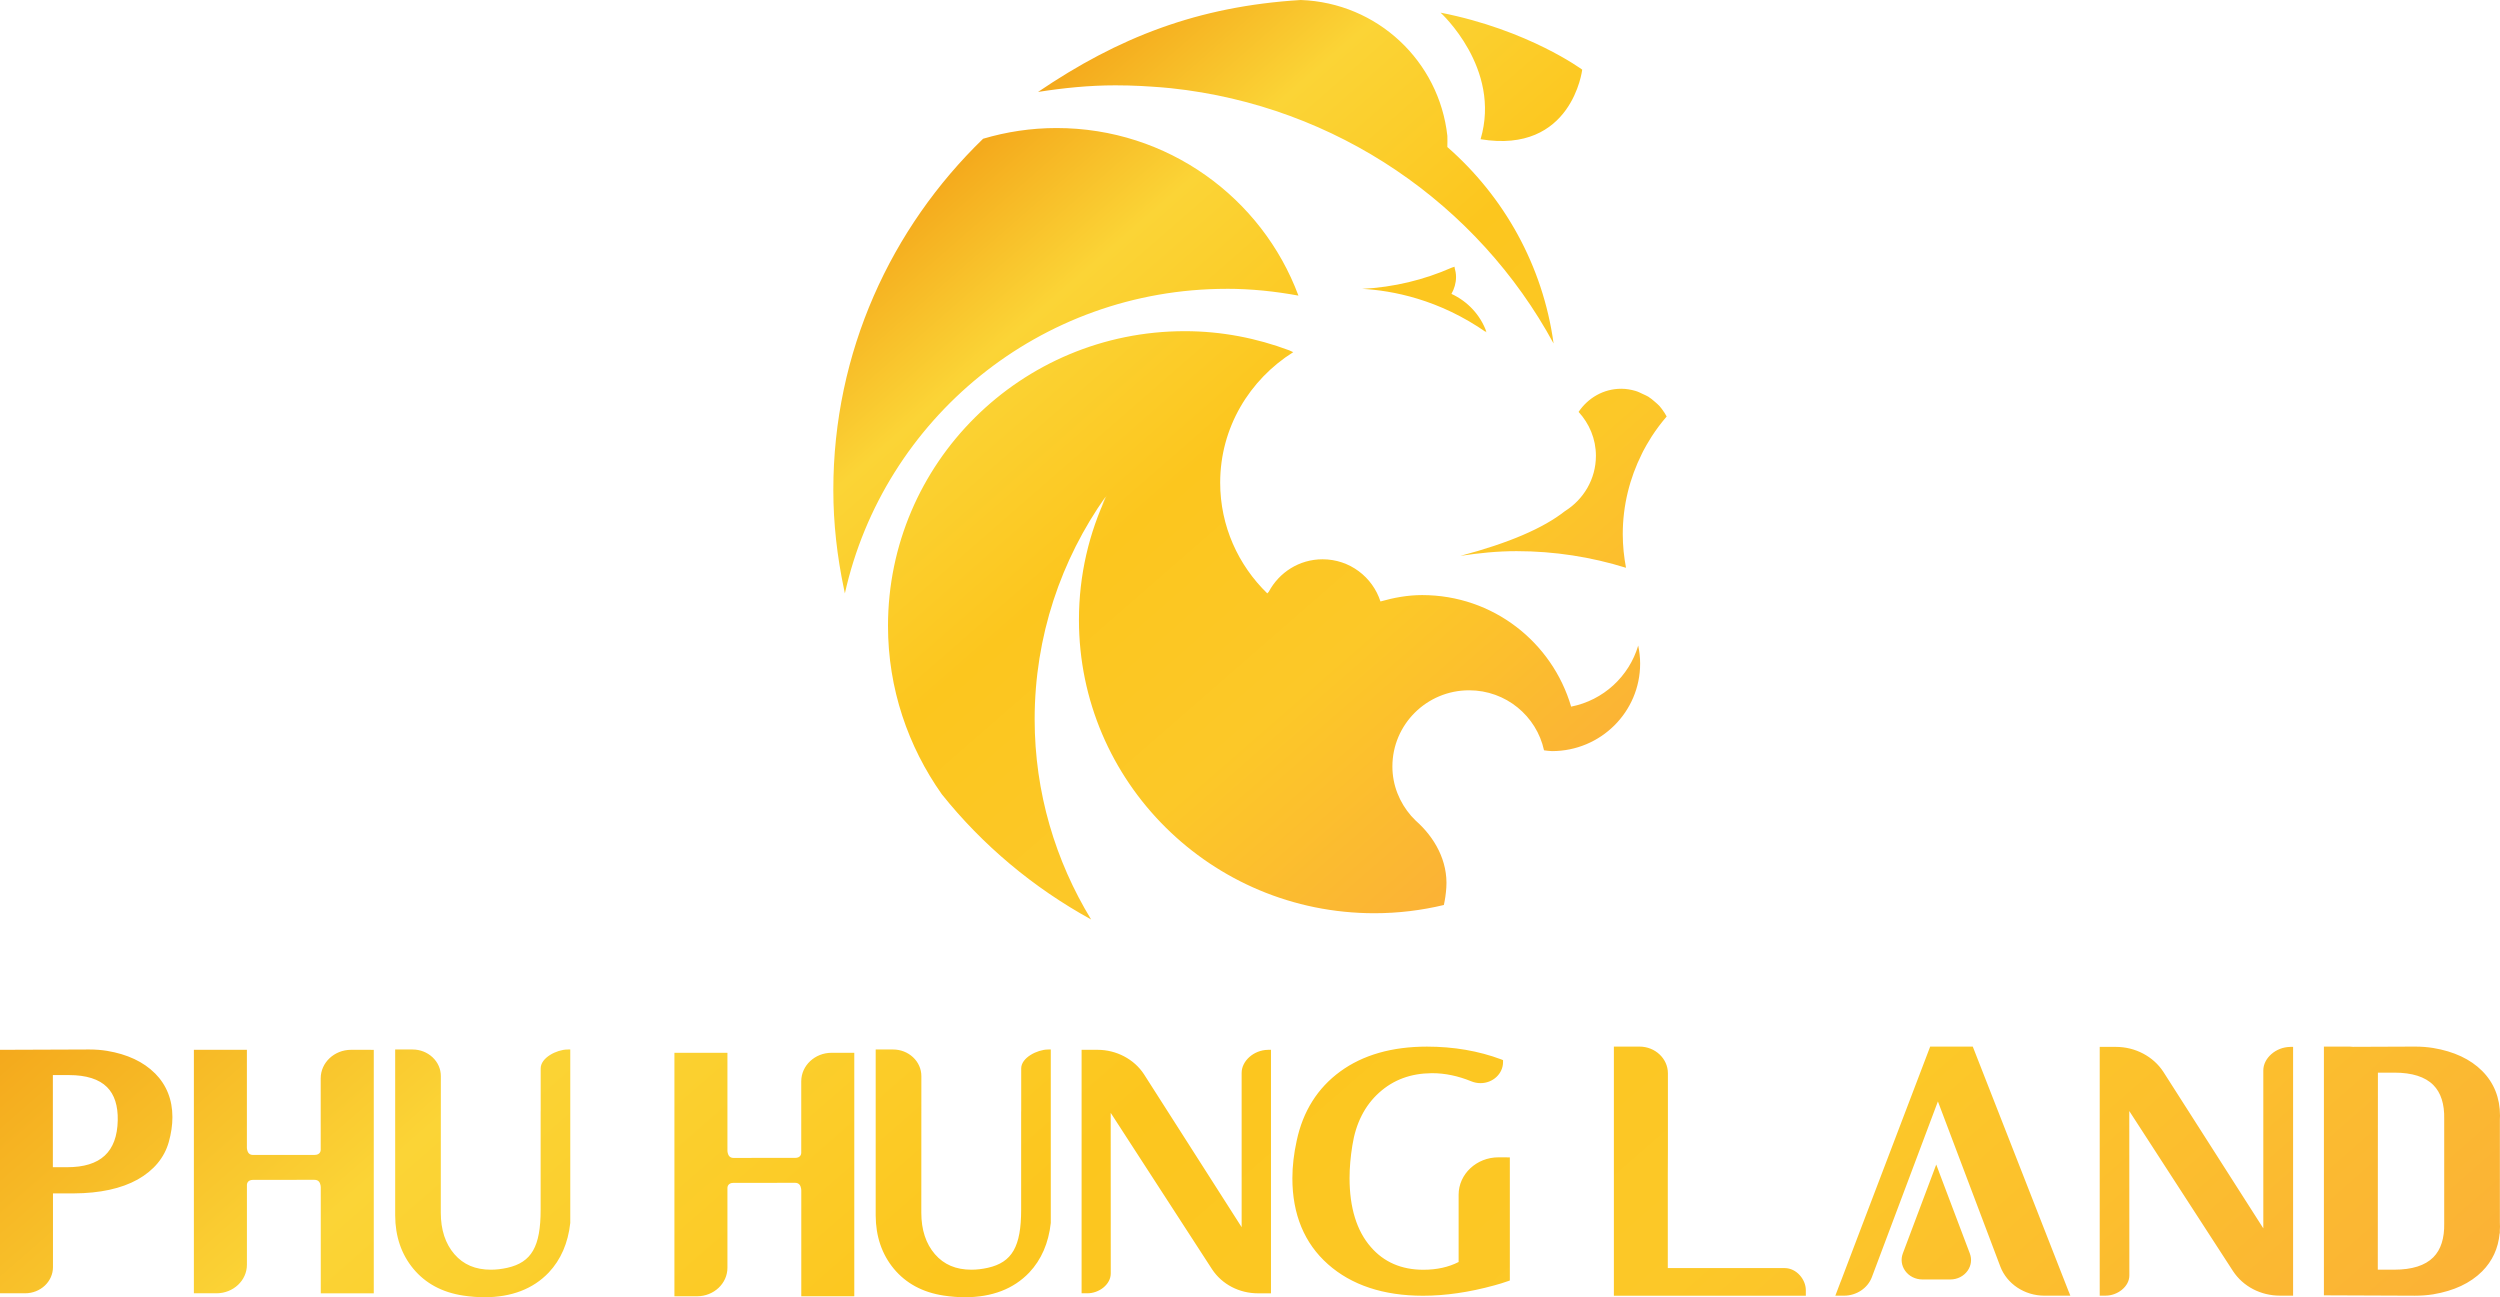 <svg width="185" height="96" viewBox="0 0 185 96" fill="none" xmlns="http://www.w3.org/2000/svg">
<g clip-path="url(#clip0_208_3282)">
<path d="M82.542 6.315C80.588 6.315 78.685 6.511 76.814 6.804C82.757 2.771 88.622 0.469 96.258 0C101.936 0.207 106.496 4.528 107.105 10.055C107.114 10.325 107.109 10.603 107.103 10.88C111.293 14.543 114.175 19.649 114.965 25.417C109.374 15.111 98.915 7.831 86.651 6.527C86.177 6.479 85.703 6.441 85.229 6.411C84.965 6.393 84.704 6.376 84.441 6.363C83.808 6.332 83.175 6.315 82.546 6.315H82.542ZM123.151 30.516C123.04 30.352 122.932 30.187 122.801 30.045C122.697 29.931 122.577 29.833 122.462 29.733C122.303 29.598 122.148 29.462 121.974 29.355C121.85 29.279 121.713 29.227 121.581 29.163C121.398 29.078 121.22 28.984 121.028 28.928C120.693 28.832 120.343 28.768 119.975 28.768C118.644 28.768 117.504 29.46 116.816 30.481C117.604 31.341 118.098 32.474 118.098 33.728C118.098 35.459 117.178 36.966 115.805 37.824C114.199 39.09 111.658 40.183 108.071 41.134C109.429 40.927 110.808 40.785 112.226 40.785C115.048 40.785 117.765 41.221 120.325 42.016C120.173 41.211 120.084 40.381 120.084 39.532C120.084 37.394 120.6 35.38 121.496 33.586C121.528 33.519 121.559 33.453 121.592 33.388C121.757 33.071 121.935 32.766 122.125 32.465C122.155 32.417 122.185 32.36 122.216 32.314C122.555 31.788 122.929 31.291 123.334 30.82C123.278 30.715 123.219 30.612 123.154 30.514L123.151 30.516ZM109.561 10.302C116.342 11.423 117.084 5.154 117.084 5.154C117.084 5.154 113.109 2.213 106.6 0.936C106.6 0.936 111.121 5.038 109.563 10.302H109.561ZM90.782 21.371C92.595 21.371 94.361 21.559 96.082 21.875V21.869C93.389 14.637 86.403 9.475 78.187 9.475C76.296 9.475 74.473 9.756 72.75 10.267C65.932 16.87 61.666 26.056 61.666 36.262C61.666 38.758 61.953 41.184 62.443 43.534C62.471 43.661 62.497 43.785 62.521 43.912C65.388 31.022 76.944 21.373 90.785 21.373L90.782 21.371ZM109.996 24.557C109.55 23.307 108.606 22.303 107.407 21.747C107.616 21.375 107.747 20.952 107.747 20.496C107.747 20.252 107.701 20.018 107.638 19.794L107.645 19.737C107.645 19.737 107.573 19.763 107.434 19.804C105.386 20.706 103.15 21.258 100.798 21.375C102.993 21.495 106.474 22.131 110.007 24.607C109.975 24.574 109.929 24.526 109.877 24.472L109.998 24.555L109.996 24.557ZM121.23 47.765C120.552 50.059 118.648 51.82 116.264 52.291C114.867 47.528 110.486 44.036 105.236 44.036C104.16 44.036 103.139 44.23 102.154 44.508C101.569 42.703 99.882 41.387 97.87 41.387C96.138 41.387 94.65 42.365 93.891 43.788C93.856 43.833 93.813 43.866 93.78 43.912C91.635 41.828 90.293 38.932 90.293 35.718C90.293 31.638 92.466 28.094 95.699 26.06C95.647 26.03 95.553 25.986 95.41 25.927C93.001 25.026 90.406 24.507 87.68 24.507C75.548 24.507 65.712 34.274 65.712 46.321C65.712 50.962 67.2 55.239 69.691 58.77C72.709 62.549 76.472 65.695 80.743 68.041C78.108 63.712 76.564 58.654 76.564 53.225C76.564 47.089 78.517 41.413 81.82 36.746C81.707 36.99 81.598 37.239 81.491 37.488L81.926 36.611C80.591 39.419 79.842 42.557 79.842 45.867C79.842 57.858 89.632 67.579 101.706 67.579C103.476 67.579 105.197 67.365 106.846 66.97C106.933 66.573 106.996 66.149 107.027 65.695C107.162 63.718 106.159 61.958 104.766 60.731L104.421 60.371C103.57 59.385 103.037 58.119 103.037 56.721C103.037 53.607 105.58 51.082 108.715 51.082C111.436 51.082 113.705 52.985 114.258 55.523C114.454 55.544 114.645 55.582 114.848 55.582C118.45 55.582 121.37 52.682 121.37 49.107C121.37 48.647 121.317 48.2 121.226 47.765H121.23Z" fill="url(#paint0_linear_208_3282)"/>
<path d="M11.467 79.427C10.616 78.574 9.424 78.013 7.919 77.763C7.505 77.695 7.062 77.662 6.6 77.662L0.218 77.686H0V95.703H1.858C2.996 95.703 3.92 94.835 3.92 93.766V88.311H5.471C7.392 88.302 8.978 87.955 10.188 87.283C11.386 86.604 12.161 85.672 12.489 84.512C12.668 83.877 12.759 83.257 12.759 82.668C12.759 81.376 12.324 80.285 11.467 79.423V79.427ZM3.912 79.556H5.108C6.385 79.556 7.334 79.857 7.923 80.449C8.471 80.999 8.737 81.826 8.713 82.912C8.663 85.24 7.442 86.373 4.977 86.373H3.912V79.556ZM27.437 77.686H25.98C24.739 77.686 23.732 78.633 23.732 79.798V85.107C23.728 85.184 23.68 85.463 23.286 85.463H20.053V85.467H18.742C18.598 85.467 18.494 85.43 18.418 85.352C18.285 85.214 18.265 84.972 18.27 84.889V84.885V84.878V77.686H14.347V95.703H16.022C17.262 95.703 18.272 94.756 18.272 93.591V87.667C18.276 87.591 18.324 87.311 18.718 87.311H21.951V87.307H23.262C23.406 87.307 23.512 87.346 23.589 87.425C23.745 87.588 23.737 87.883 23.737 87.885V87.892V87.898V95.706H27.659V77.688H27.441L27.437 77.686ZM41.982 77.664C41.188 77.677 40.011 78.271 40.011 79.063V82.131L40.007 82.345V89.522C40.007 92.247 39.339 93.41 37.547 93.816C37.127 93.91 36.718 93.958 36.33 93.958C35.18 93.958 34.294 93.582 33.626 92.81C32.958 92.037 32.619 91.005 32.619 89.742L32.623 79.632C32.623 79.104 32.404 78.609 32.005 78.236C31.61 77.867 31.085 77.662 30.528 77.662H29.243V89.941C29.249 91.492 29.702 92.819 30.587 93.888C31.483 94.968 32.721 95.636 34.266 95.871C34.814 95.954 35.347 95.996 35.847 95.996C37.849 95.996 39.452 95.38 40.607 94.167C41.502 93.218 42.037 91.985 42.2 90.499V90.488V90.477V77.66L41.98 77.664H41.982ZM62.997 77.906H61.54C60.3 77.906 59.292 78.853 59.292 80.019V85.328C59.288 85.404 59.24 85.683 58.846 85.683H55.614V85.688H54.302C54.158 85.688 54.054 85.651 53.978 85.572C53.845 85.435 53.825 85.192 53.83 85.109V85.105V85.099V77.906H49.907V95.924H51.583C52.823 95.924 53.83 94.977 53.83 93.812V87.887C53.834 87.811 53.882 87.532 54.276 87.532H57.509V87.527H58.82C58.964 87.527 59.071 87.567 59.147 87.645C59.303 87.809 59.295 88.103 59.295 88.106V88.112V88.118V95.926H63.217V77.909H62.999L62.997 77.906ZM77.54 77.664C76.746 77.677 75.569 78.271 75.569 79.063V82.131L75.565 82.345V89.522C75.565 92.247 74.897 93.41 73.105 93.816C72.685 93.91 72.276 93.958 71.888 93.958C70.738 93.958 69.852 93.582 69.184 92.81C68.516 92.037 68.177 91.005 68.177 89.742L68.181 79.632C68.181 79.104 67.962 78.609 67.564 78.236C67.168 77.867 66.643 77.662 66.087 77.662H64.801V89.941C64.807 91.492 65.26 92.821 66.145 93.888C67.041 94.968 68.279 95.636 69.824 95.871C70.372 95.954 70.905 95.996 71.406 95.996C73.407 95.996 75.01 95.38 76.165 94.167C77.06 93.218 77.595 91.985 77.758 90.499V90.488V90.477V77.66L77.538 77.664H77.54ZM93.828 77.688C92.79 77.701 91.881 78.5 91.881 79.395V90.811L84.652 79.491C83.925 78.378 82.611 77.686 81.221 77.686H80.038V95.703H80.471C80.884 95.703 81.31 95.551 81.641 95.287C81.998 94.999 82.196 94.626 82.196 94.231L82.192 82.351L89.695 93.929C90.43 95.042 91.703 95.706 93.097 95.706H94.052V77.686H93.832L93.828 77.688ZM111.508 85.642H110.888C109.261 85.642 107.938 86.883 107.938 88.411V93.15V93.388C107.194 93.77 106.318 93.962 105.328 93.962C103.709 93.962 102.402 93.395 101.438 92.275C100.396 91.082 99.867 89.367 99.867 87.178C99.867 86.423 99.937 85.611 100.074 84.765C100.328 83.124 100.996 81.808 102.06 80.852C103.12 79.901 104.388 79.432 105.935 79.416H105.998C106.927 79.416 107.895 79.617 108.872 80.016C109.091 80.106 109.322 80.152 109.557 80.152C110.477 80.152 111.225 79.454 111.225 78.594V78.448L111.086 78.393C109.411 77.767 107.562 77.45 105.591 77.45C103.006 77.45 100.851 78.068 99.18 79.288C97.502 80.512 96.417 82.236 95.956 84.411C95.745 85.365 95.636 86.301 95.636 87.191C95.636 89.864 96.523 92.005 98.273 93.556C100.015 95.101 102.382 95.885 105.302 95.885C106.955 95.885 108.726 95.627 110.568 95.121C110.921 95.027 111.254 94.924 111.584 94.807L111.728 94.756V85.648H111.51L111.508 85.642ZM169.471 77.472C168.414 77.485 167.485 78.299 167.485 79.211V90.898L160.086 79.312C159.345 78.175 158.005 77.47 156.584 77.47H155.379V95.878H155.816C156.238 95.878 156.673 95.723 157.008 95.453C157.371 95.16 157.574 94.778 157.572 94.377L157.567 82.216L165.245 94.065C165.995 95.201 167.294 95.878 168.719 95.878H169.689V77.468H169.469L169.471 77.472ZM153.088 95.592L146.039 77.586L145.985 77.448H142.833L142.781 77.586L137.612 91.158L136.232 94.791C136.232 94.791 136.226 94.807 136.222 94.817L136.206 94.85L135.924 95.592L135.815 95.88H136.454C137.375 95.88 138.203 95.332 138.514 94.519L143.405 81.505L148.019 93.711C148.506 95.007 149.82 95.88 151.287 95.88H153.205L153.092 95.59L153.088 95.592ZM143.485 86.716L143.281 86.177L143.079 86.718L140.81 92.753C140.646 93.188 140.71 93.654 140.979 94.036C141.264 94.438 141.743 94.68 142.256 94.68H144.327C144.841 94.68 145.315 94.44 145.6 94.038C145.87 93.657 145.931 93.19 145.768 92.758L143.483 86.718L143.485 86.716ZM132.06 93.838H123.417V86.98L123.425 85.005V79.425C123.425 78.336 122.481 77.448 121.322 77.448H119.427V95.882H133.631V95.468C133.631 94.698 132.958 93.838 132.058 93.838H132.06ZM184.991 90.504V82.818L184.993 82.762C184.998 82.696 185 82.629 185 82.563C185 81.245 184.556 80.13 183.682 79.251C182.814 78.38 181.595 77.808 180.057 77.551C179.635 77.483 179.183 77.448 178.711 77.448L174.127 77.466C174.029 77.455 173.946 77.448 173.864 77.448H171.969V95.856H172.184L178.709 95.882C179.183 95.882 179.635 95.847 180.055 95.78C181.593 95.522 182.811 94.951 183.679 94.08C184.437 93.318 184.872 92.374 184.972 91.272H184.987V91.058L184.989 90.995C184.989 90.979 184.991 90.953 184.993 90.929C184.996 90.874 185 90.822 185 90.768C185 90.702 184.996 90.637 184.993 90.569V90.504H184.991ZM175.963 79.375H177.184C178.491 79.375 179.461 79.683 180.064 80.289C180.625 80.852 180.897 81.699 180.871 82.81V90.521C180.895 91.632 180.623 92.481 180.064 93.041C179.459 93.648 178.491 93.956 177.184 93.956H175.957L175.965 79.425C175.965 79.408 175.965 79.392 175.965 79.375H175.963Z" fill="url(#paint1_linear_208_3282)"/>
</g>
<defs>
<linearGradient id="paint0_linear_208_3282" x1="73.786" y1="9.359" x2="116.602" y2="58.467" gradientUnits="userSpaceOnUse">
<stop stop-color="#F4A91C"/>
<stop offset="0.19" stop-color="#FBD436"/>
<stop offset="0.44" stop-color="#FCC61E"/>
<stop offset="0.71" stop-color="#FCC828"/>
<stop offset="1" stop-color="#FBB236"/>
</linearGradient>
<linearGradient id="paint1_linear_208_3282" x1="47.484" y1="36.286" x2="134.941" y2="136.589" gradientUnits="userSpaceOnUse">
<stop stop-color="#F4A91C"/>
<stop offset="0.19" stop-color="#FBD436"/>
<stop offset="0.44" stop-color="#FCC61E"/>
<stop offset="0.71" stop-color="#FCC828"/>
<stop offset="1" stop-color="#FBB236"/>
</linearGradient>
<clipPath id="clip0_208_3282">
<rect width="185" height="96" fill="white"/>
</clipPath>
</defs>
</svg>
